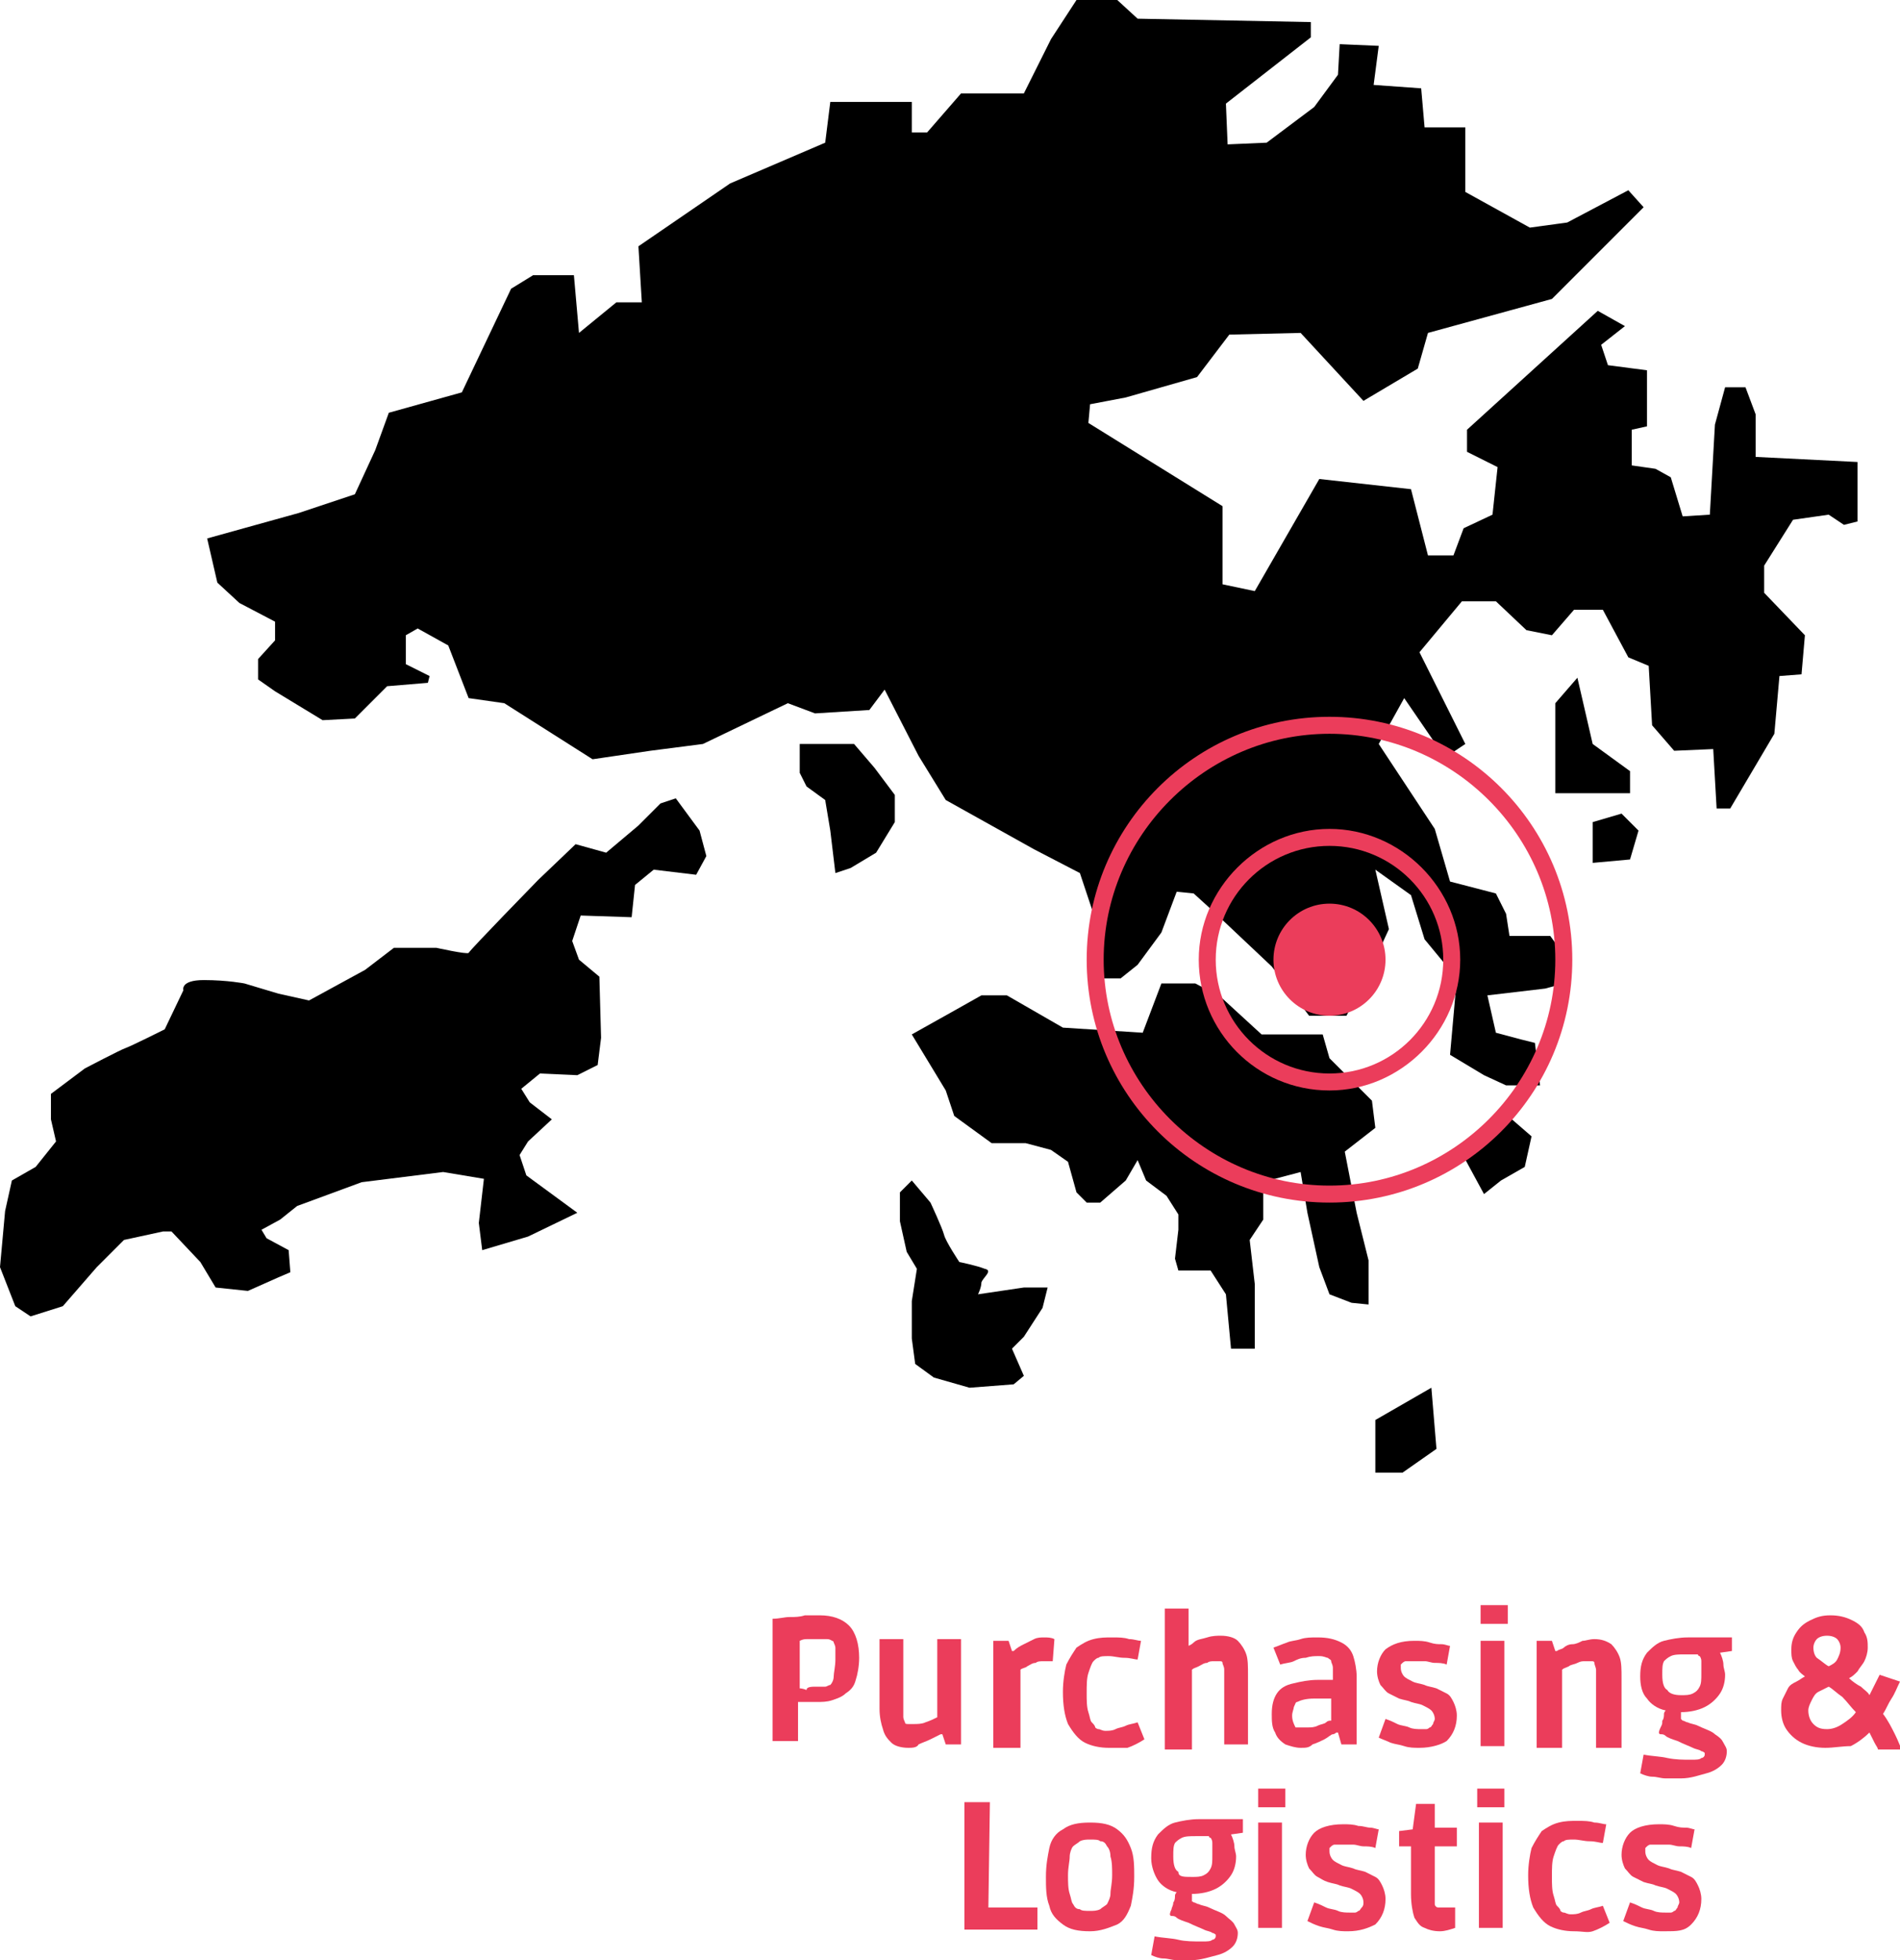 <?xml version="1.0" encoding="utf-8"?>
<!-- Generator: Adobe Illustrator 28.0.0, SVG Export Plug-In . SVG Version: 6.00 Build 0)  -->
<svg version="1.1" id="Layer_1" xmlns="http://www.w3.org/2000/svg" xmlns:xlink="http://www.w3.org/1999/xlink" x="0px" y="0px"
	 viewBox="0 0 111.9 115.4" style="enable-background:new 0 0 111.9 115.4;" xml:space="preserve">
<style type="text/css">
	.st0{fill:#EB3D5B;}
</style>
<g>
	<path d="M57.1,81.7l2.6-0.2l0.6-0.5l-0.7-1.6l0.7-0.7l1.1-1.7l0.3-1.2h-1.4l-2.7,0.4c0,0,0.2-0.4,0.2-0.7c0.1-0.3,0.7-0.7,0.2-0.8
		c-0.5-0.2-1.5-0.4-1.5-0.4s-0.8-1.2-0.9-1.6s-0.8-1.9-0.8-1.9l-1.1-1.3l-0.7,0.7v1.7l0.4,1.8l0.6,1l-0.3,1.9v2.2l0.2,1.5l1.1,0.8
		L57.1,81.7z"/>
	<path d="M3.7,76.9l-1.9,0.6l-0.9-0.6L0,74.6l0.3-3.3l0.4-1.8l1.4-0.8l1.2-1.5l-0.3-1.3v-1.5L5,62.9c0,0,2.1-1.1,2.4-1.2
		s2.3-1.1,2.3-1.1l1.1-2.3c0,0-0.2-0.6,1.2-0.6s2.4,0.2,2.4,0.2l2,0.6l1.8,0.4l3.3-1.8l1.7-1.3h2.5c0,0,1.8,0.4,1.9,0.3
		c0.1-0.2,4.1-4.3,4.1-4.3l2.2-2.1l1.8,0.5l1.9-1.6l1.3-1.3l0.9-0.3l1.4,1.9l0.4,1.5L41,51.5l-2.5-0.3l-1.1,0.9L37.2,54l-3-0.1
		l-0.5,1.5l0.4,1.1l1.2,1l0.1,3.6l-0.2,1.6L34,63.3l-2.2-0.1l-1.1,0.9l0.5,0.8l1.3,1l-1.4,1.3L30.6,68l0.4,1.2l3,2.2l-2.9,1.4
		l-2.7,0.8l-0.2-1.6l0.3-2.6l-2.4-0.4l-4.8,0.6l-3.8,1.4l-1,0.8l-1.1,0.6l0.3,0.5l1.3,0.7l0.1,1.3l-0.7,0.3l-1.8,0.8l-1.9-0.2
		l-0.9-1.5l-1.7-1.8H9.6L7.3,73l-1.6,1.6L3.7,76.9z"/>
	<polygon points="47.1,43.8 47.1,45.5 47.5,46.3 48.6,47.1 48.9,48.9 49.2,51.4 50.1,51.1 51.6,50.2 52.7,48.4 52.7,46.8 51.5,45.2 
		50.3,43.8 49.2,43.8 	"/>
	<polygon points="53.7,60.9 55.7,64.2 56.2,65.7 58.4,67.3 60.4,67.3 61.9,67.7 62.9,68.4 63.4,70.2 64,70.8 64.8,70.8 66.3,69.5 
		67,68.3 67.5,69.5 68.7,70.4 69.4,71.5 69.4,72.4 69.2,74.1 69.4,74.8 70.3,74.8 71.3,74.8 72.2,76.2 72.5,79.4 73.9,79.4 
		73.9,75.6 73.6,73 74.4,71.8 74.4,69.8 74.7,69.5 76.6,69 77,71.4 77.7,74.6 78.3,76.2 79.6,76.7 80.6,76.8 80.6,74.2 79.9,71.4 
		79.2,67.8 81,66.4 80.8,64.8 78.3,62.3 77.9,60.9 76.3,60.9 74.3,60.9 71.9,58.7 70.4,57.9 68.4,57.9 67.3,60.8 62.6,60.5 
		59.3,58.6 57.8,58.6 56.2,59.5 	"/>
	<polygon points="88.7,65.6 90.2,66.9 89.8,68.7 88.4,69.5 87.4,70.3 86.1,67.9 	"/>
	<polygon points="85.4,51.9 88.1,52.6 88.7,53.8 88.9,55.1 91.3,55.1 92.1,56.2 92.1,57.9 91,58.2 87.6,58.6 88.1,60.8 89.6,61.2 
		90.4,61.4 90.7,63.9 88.7,63.9 87.4,63.3 85.4,62.1 85.8,57.6 83.9,55.3 83.1,52.7 81,51.2 81.8,54.7 80.6,57.3 79.3,59.8 
		77.1,59.8 74.9,56.9 71.4,53.6 70.3,52.6 69.3,52.5 68.4,54.9 67,56.8 66,57.6 64.5,57.6 64.5,54.1 63.6,51.4 60.9,50 55.7,47.1 
		54.1,44.5 52.1,40.6 51.2,41.8 48,42 46.4,41.4 41.4,43.8 38.3,44.2 34.9,44.7 29.7,41.4 27.6,41.1 26.4,38 24.6,37 23.9,37.4 
		23.9,39.1 25.3,39.8 25.2,40.2 22.8,40.4 20.9,42.3 19,42.4 16.2,40.7 15.2,40 15.2,38.8 16.2,37.7 16.2,36.6 14.1,35.5 12.8,34.3 
		12.2,31.7 17.6,30.2 20.9,29.1 22.1,26.5 22.9,24.3 27.2,23.1 30.1,17 31.4,16.2 33.8,16.2 34.1,19.6 36.3,17.8 37.8,17.8 
		37.6,14.5 43,10.8 48.6,8.4 48.9,6 53.7,6 53.7,7.8 54.6,7.8 56.6,5.5 60.3,5.5 61.9,2.3 63.4,0 65.8,0 67,1.1 77.2,1.3 77.2,2.2 
		72.2,6.1 72.3,8.5 74.6,8.4 77.4,6.3 78.8,4.4 78.9,2.6 81.2,2.7 80.9,5 83.7,5.2 83.9,7.5 86.3,7.5 86.3,11.3 90.1,13.4 
		92.3,13.1 95.9,11.2 96.8,12.2 91.4,17.6 84.1,19.6 83.5,21.7 80.3,23.6 76.6,19.6 72.4,19.7 70.5,22.2 66.3,23.4 64.2,23.8 
		64.1,24.9 72,29.8 72,34.4 73.9,34.8 77.7,28.2 83.1,28.8 84.1,32.7 85.6,32.7 86.2,31.1 87.9,30.3 88.2,27.5 86.4,26.6 86.4,25.3 
		94.1,18.3 95.7,19.2 94.3,20.3 94.7,21.5 97,21.8 97,25.1 96.1,25.3 96.1,27.4 97.5,27.6 98.4,28.1 99.1,30.4 100.7,30.3 101,25 
		101.6,22.8 102.8,22.8 103.4,24.4 103.4,26.9 109.4,27.2 109.4,30.7 108.6,30.9 107.7,30.3 105.6,30.6 103.9,33.3 103.9,34.9 
		106.3,37.4 106.1,39.7 104.8,39.8 104.5,43.2 101.9,47.6 101.1,47.6 100.9,44.1 98.6,44.2 97.3,42.7 97.1,39.2 95.9,38.7 
		94.4,35.9 92.7,35.9 91.4,37.4 89.9,37.1 88.1,35.4 86.1,35.4 83.6,38.4 86.3,43.8 85.1,44.6 82.7,41.1 81.2,43.8 84.5,48.8 	"/>
	<polygon points="92.9,39.9 93.8,43.8 96,45.4 96,46.7 91.6,46.7 91.6,41.4 	"/>
	<polygon points="95.5,47.9 96.5,48.9 96,50.6 93.8,50.8 93.8,48.4 	"/>
	<polygon points="84.3,81.7 84.6,85.3 82.6,86.7 81,86.7 81,83.6 	"/>
</g>
<g>
	<g>
		<circle class="st0" cx="78.3" cy="56.5" r="3.3"/>
	</g>
	<g>
		<path class="st0" d="M78.3,64.2c-4.3,0-7.7-3.5-7.7-7.7s3.5-7.7,7.7-7.7s7.7,3.5,7.7,7.7S82.5,64.2,78.3,64.2z M78.3,49.8
			c-3.7,0-6.7,3-6.7,6.7s3,6.7,6.7,6.7s6.7-3,6.7-6.7S82,49.8,78.3,49.8z"/>
	</g>
	<g>
		<path class="st0" d="M78.3,70.8c-7.9,0-14.3-6.4-14.3-14.3s6.4-14.3,14.3-14.3s14.3,6.4,14.3,14.3S86.2,70.8,78.3,70.8z
			 M78.3,43.2c-7.3,0-13.3,6-13.3,13.3s6,13.3,13.3,13.3s13.3-6,13.3-13.3S85.6,43.2,78.3,43.2z"/>
	</g>
</g>
<g>
	<path class="st0" d="M45.5,102.8l0-3.5l0-4c0.4,0,0.7-0.1,1-0.1c0.3,0,0.6,0,0.9-0.1c0.3,0,0.6,0,0.9,0c0.7,0,1.3,0.2,1.7,0.6
		c0.4,0.4,0.6,1.1,0.6,1.9c0,0.5-0.1,1-0.2,1.3c-0.1,0.4-0.3,0.6-0.6,0.8c-0.2,0.2-0.5,0.3-0.8,0.4c-0.3,0.1-0.6,0.1-0.9,0.1
		c-0.3,0-0.5,0-0.7,0c-0.2,0-0.3,0-0.4,0v2.3H45.5z M48.1,99.3c0.2,0,0.3,0,0.5,0c0.1,0,0.2-0.1,0.3-0.1c0.1-0.1,0.2-0.3,0.2-0.5
		s0.1-0.6,0.1-1c0-0.3,0-0.6,0-0.7s-0.1-0.3-0.1-0.3c0-0.1-0.1-0.1-0.1-0.1c0,0-0.1-0.1-0.3-0.1c-0.1,0-0.3,0-0.5,0
		c-0.2,0-0.4,0-0.6,0s-0.3,0-0.5,0.1v2.8c0,0,0.2,0,0.4,0.1C47.5,99.3,47.8,99.3,48.1,99.3z"/>
	<path class="st0" d="M53.5,102.9c-0.4,0-0.8-0.1-1-0.3c-0.2-0.2-0.4-0.4-0.5-0.8c-0.1-0.3-0.2-0.7-0.2-1.2v-4.1h1.4v3.9
		c0,0.3,0,0.6,0,0.7s0.1,0.3,0.1,0.3c0,0.1,0.1,0.1,0.2,0.1s0.2,0,0.3,0c0.2,0,0.5,0,0.7-0.1c0.3-0.1,0.5-0.2,0.7-0.3v-4.6h1.4v6.2
		h-0.9l-0.2-0.6h-0.1c-0.2,0.1-0.4,0.2-0.6,0.3c-0.2,0.1-0.5,0.2-0.7,0.3C54,102.9,53.7,102.9,53.5,102.9z"/>
	<path class="st0" d="M58.5,102.8v-6.2h0.9l0.2,0.6h0.1c0.2-0.2,0.4-0.3,0.6-0.4c0.2-0.1,0.4-0.2,0.6-0.3c0.2-0.1,0.4-0.1,0.6-0.1
		c0.2,0,0.4,0,0.6,0.1l-0.1,1.3c-0.2,0-0.4,0-0.5,0c-0.2,0-0.4,0-0.5,0.1c-0.2,0-0.3,0.1-0.5,0.2c-0.1,0.1-0.3,0.1-0.4,0.2v4.6H58.5
		z"/>
	<path class="st0" d="M65.3,102.9c-0.5,0-1-0.1-1.4-0.3s-0.7-0.6-1-1.1c-0.2-0.5-0.3-1.1-0.3-1.9c0-0.6,0.1-1.2,0.2-1.6
		c0.2-0.4,0.4-0.7,0.6-1c0.3-0.2,0.6-0.4,1-0.5c0.4-0.1,0.7-0.1,1.1-0.1c0.4,0,0.7,0,1,0.1c0.3,0,0.5,0.1,0.7,0.1l-0.2,1.1
		c-0.2,0-0.4-0.1-0.8-0.1c-0.3,0-0.6-0.1-0.9-0.1c-0.3,0-0.5,0-0.6,0.1c-0.1,0-0.2,0.1-0.3,0.2c-0.1,0.1-0.2,0.4-0.3,0.7
		c-0.1,0.3-0.1,0.7-0.1,1.2c0,0.4,0,0.8,0.1,1.1s0.1,0.5,0.2,0.6s0.2,0.2,0.2,0.3c0,0,0.1,0.1,0.2,0.1c0.1,0,0.2,0.1,0.4,0.1
		c0.2,0,0.4,0,0.6-0.1c0.2-0.1,0.4-0.1,0.6-0.2c0.2-0.1,0.4-0.1,0.7-0.2l0.4,1c-0.3,0.2-0.7,0.4-1,0.5
		C66.2,102.9,65.8,102.9,65.3,102.9z"/>
	<path class="st0" d="M68.6,102.8v-8.1H70v2.8l-0.2-0.5c0.1-0.1,0.3-0.1,0.5-0.3s0.5-0.2,0.8-0.3s0.6-0.1,0.8-0.1
		c0.4,0,0.8,0.1,1,0.3s0.4,0.5,0.5,0.8s0.1,0.7,0.1,1.2v4.1h-1.4V99c0-0.3,0-0.6,0-0.7c0-0.2-0.1-0.3-0.1-0.4c0-0.1-0.1-0.1-0.2-0.1
		c-0.1,0-0.2,0-0.3,0c-0.1,0-0.3,0-0.4,0.1c-0.2,0-0.3,0.1-0.5,0.2c-0.2,0.1-0.3,0.1-0.4,0.2c-0.1,0.1-0.2,0.1-0.2,0.1l0.2-0.3v4.9
		H68.6z"/>
	<path class="st0" d="M76.6,102.9c-0.3,0-0.6-0.1-0.9-0.2c-0.3-0.2-0.5-0.4-0.6-0.7c-0.2-0.3-0.2-0.7-0.2-1.1c0-0.5,0.1-0.9,0.3-1.2
		c0.2-0.3,0.5-0.5,1-0.6c0.4-0.1,0.9-0.2,1.4-0.2h0.9c0-0.3,0-0.6,0-0.7c0-0.2-0.1-0.3-0.1-0.4c0-0.1-0.1-0.1-0.2-0.2
		c-0.1,0-0.2-0.1-0.5-0.1c-0.3,0-0.5,0-0.8,0.1c-0.3,0-0.5,0.1-0.7,0.2c-0.2,0.1-0.5,0.1-0.8,0.2L75,97c0.3-0.1,0.5-0.2,0.8-0.3
		c0.2-0.1,0.5-0.1,0.8-0.2c0.3-0.1,0.6-0.1,1-0.1c0.6,0,1,0.1,1.4,0.3s0.6,0.5,0.7,0.8c0.1,0.3,0.2,0.8,0.2,1.2v4H79l-0.2-0.7h-0.1
		c0,0-0.1,0.1-0.2,0.1s-0.3,0.2-0.5,0.3c-0.2,0.1-0.4,0.2-0.7,0.3C77.1,102.9,76.9,102.9,76.6,102.9z M77,101.7c0.2,0,0.4,0,0.6-0.1
		c0.2-0.1,0.4-0.1,0.5-0.2s0.2-0.1,0.3-0.1V100c0,0-0.1,0-0.3,0s-0.4,0-0.7,0c-0.5,0-0.8,0.1-1,0.2c-0.1,0-0.1,0.1-0.2,0.3
		c0,0.1-0.1,0.3-0.1,0.5c0,0.3,0.1,0.5,0.2,0.7C76.6,101.7,76.8,101.7,77,101.7z"/>
	<path class="st0" d="M83.6,102.9c-0.3,0-0.6,0-0.9-0.1c-0.3-0.1-0.5-0.1-0.8-0.2c-0.2-0.1-0.5-0.2-0.7-0.3l0.4-1.1
		c0.3,0.1,0.5,0.2,0.7,0.3c0.2,0.1,0.5,0.1,0.7,0.2c0.2,0.1,0.5,0.1,0.7,0.1c0.1,0,0.2,0,0.3,0s0.2-0.1,0.2-0.1
		c0.1,0,0.1-0.1,0.2-0.2c0-0.1,0.1-0.2,0.1-0.3c0-0.2-0.1-0.4-0.2-0.5c-0.1-0.1-0.3-0.2-0.5-0.3c-0.2-0.1-0.4-0.1-0.7-0.2
		c-0.2-0.1-0.4-0.1-0.7-0.2c-0.2-0.1-0.4-0.2-0.6-0.3c-0.2-0.1-0.3-0.3-0.5-0.5c-0.1-0.2-0.2-0.5-0.2-0.8c0-0.5,0.2-1,0.5-1.3
		c0.4-0.3,0.9-0.5,1.7-0.5c0.3,0,0.6,0,0.9,0.1s0.5,0.1,0.7,0.1s0.4,0.1,0.5,0.1l-0.2,1.1c-0.2-0.1-0.5-0.1-0.7-0.1
		c-0.2,0-0.4-0.1-0.6-0.1c-0.2,0-0.5,0-0.7,0c-0.2,0-0.3,0-0.4,0c-0.1,0-0.2,0.1-0.2,0.1c0,0-0.1,0.1-0.1,0.1s0,0.1,0,0.2
		c0,0.2,0.1,0.4,0.2,0.5c0.1,0.1,0.3,0.2,0.5,0.3s0.4,0.1,0.7,0.2c0.2,0.1,0.4,0.1,0.7,0.2c0.2,0.1,0.4,0.2,0.6,0.3
		c0.2,0.1,0.3,0.3,0.4,0.5c0.1,0.2,0.2,0.5,0.2,0.8c0,0.6-0.2,1.1-0.6,1.5C84.9,102.7,84.3,102.9,83.6,102.9z"/>
	<path class="st0" d="M87.2,95.6v-1.1h1.6v1.1H87.2z M87.2,102.8v-6.2h1.4v6.2H87.2z"/>
	<path class="st0" d="M90.5,102.8v-6.2h0.9l0.2,0.6h0.1c0.1-0.1,0.3-0.1,0.4-0.2s0.3-0.2,0.5-0.2s0.4-0.1,0.6-0.2
		c0.2,0,0.4-0.1,0.7-0.1c0.4,0,0.7,0.1,1,0.3c0.2,0.2,0.4,0.5,0.5,0.8c0.1,0.3,0.1,0.7,0.1,1.2v4.1H94V99c0-0.3,0-0.6,0-0.7
		s-0.1-0.3-0.1-0.4c0-0.1-0.1-0.1-0.2-0.1c-0.1,0-0.2,0-0.3,0c-0.2,0-0.3,0-0.5,0.1c-0.2,0.1-0.4,0.1-0.5,0.2
		c-0.2,0.1-0.3,0.1-0.4,0.2v4.6H90.5z"/>
	<path class="st0" d="M99,104.7c-0.3,0-0.6,0-0.9,0c-0.3,0-0.5-0.1-0.8-0.1c-0.2,0-0.5-0.1-0.7-0.2l0.2-1.1c0.5,0.1,1,0.1,1.4,0.2
		c0.5,0.1,0.9,0.1,1.4,0.1c0.3,0,0.5,0,0.6-0.1c0.1,0,0.2-0.1,0.2-0.2c0,0,0-0.1,0-0.1c0,0-0.1-0.1-0.2-0.1
		c-0.1-0.1-0.3-0.1-0.5-0.2s-0.5-0.2-0.9-0.4c-0.3-0.1-0.6-0.2-0.7-0.3c-0.1-0.1-0.2-0.1-0.3-0.1s-0.1-0.1-0.1-0.1
		c0,0,0-0.1,0.1-0.3s0.1-0.2,0.1-0.4c0.1-0.1,0.1-0.3,0.1-0.4c0-0.1,0.1-0.2,0.1-0.2c-0.5-0.1-0.9-0.4-1.1-0.7
		c-0.3-0.3-0.4-0.8-0.4-1.3c0-0.6,0.1-1,0.4-1.4c0.3-0.3,0.6-0.6,1-0.7c0.4-0.1,0.9-0.2,1.4-0.2c0.1,0,0.3,0,0.5,0
		c0.2,0,0.4,0,0.7,0c0.2,0,0.5,0,0.7,0c0.2,0,0.4,0,0.7,0v0.8l-0.7,0.1c0.1,0.2,0.2,0.5,0.2,0.7c0,0.2,0.1,0.4,0.1,0.6
		c0,0.4-0.1,0.8-0.3,1.1c-0.2,0.3-0.5,0.6-0.9,0.8c-0.4,0.2-0.9,0.3-1.4,0.3c0,0,0,0.1,0,0.2c0,0.1,0,0.1,0,0.2c0,0,0,0,0.1,0.1
		c0.1,0,0.2,0.1,0.3,0.1c0.2,0.1,0.4,0.1,0.6,0.2c0.4,0.2,0.8,0.3,1,0.5c0.3,0.2,0.4,0.3,0.5,0.5s0.2,0.3,0.2,0.5
		c0,0.3-0.1,0.6-0.3,0.8c-0.2,0.2-0.5,0.4-0.9,0.5S99.6,104.7,99,104.7z M99,99.8c0.3,0,0.5,0,0.7-0.1c0.2-0.1,0.3-0.2,0.4-0.4
		c0.1-0.2,0.1-0.4,0.1-0.8c0-0.3,0-0.5,0-0.7c0-0.2-0.1-0.3-0.1-0.3c0,0-0.1,0-0.1-0.1c-0.1,0-0.2,0-0.3,0c-0.1,0-0.2,0-0.3,0
		c-0.1,0-0.2,0-0.2,0c-0.3,0-0.6,0-0.8,0.1c-0.2,0.1-0.3,0.2-0.4,0.3c-0.1,0.2-0.1,0.4-0.1,0.8c0,0.5,0.1,0.8,0.3,0.9
		C98.3,99.7,98.6,99.8,99,99.8z"/>
	<path class="st0" d="M107.5,102.9c-0.5,0-1-0.1-1.4-0.3c-0.4-0.2-0.7-0.5-0.9-0.8s-0.3-0.7-0.3-1.1c0-0.3,0-0.5,0.1-0.7
		c0.1-0.2,0.2-0.4,0.3-0.6c0.1-0.2,0.3-0.3,0.5-0.4c0.2-0.1,0.3-0.2,0.5-0.3c-0.1-0.1-0.3-0.2-0.4-0.4c-0.1-0.1-0.2-0.3-0.3-0.5
		c-0.1-0.2-0.1-0.4-0.1-0.7c0-0.4,0.1-0.7,0.3-1s0.4-0.5,0.8-0.7s0.7-0.3,1.2-0.3c0.5,0,0.9,0.1,1.3,0.3s0.6,0.4,0.7,0.7
		c0.2,0.3,0.2,0.6,0.2,0.9c0,0.3-0.1,0.6-0.2,0.8c-0.1,0.2-0.3,0.4-0.4,0.6c-0.2,0.2-0.3,0.3-0.5,0.4c0.2,0.2,0.5,0.4,0.7,0.5
		c0.2,0.2,0.4,0.3,0.5,0.5c0.1-0.2,0.2-0.4,0.3-0.6s0.2-0.4,0.3-0.6l1.2,0.4c-0.2,0.4-0.3,0.7-0.5,1s-0.3,0.6-0.5,0.9
		c0.3,0.4,0.5,0.8,0.7,1.2c0.2,0.4,0.3,0.7,0.4,0.9l-1.4,0c0-0.1-0.1-0.2-0.2-0.4c-0.1-0.2-0.2-0.4-0.3-0.6
		c-0.3,0.3-0.7,0.6-1.1,0.8C108.5,102.8,108,102.9,107.5,102.9z M107.6,101.8c0.3,0,0.6-0.1,0.9-0.3s0.6-0.4,0.8-0.7
		c-0.3-0.3-0.5-0.6-0.8-0.9c-0.3-0.2-0.6-0.5-0.8-0.6c-0.2,0.1-0.4,0.2-0.6,0.3c-0.2,0.1-0.3,0.3-0.4,0.5c-0.1,0.2-0.2,0.4-0.2,0.6
		c0,0.3,0.1,0.6,0.3,0.8C107,101.7,107.2,101.8,107.6,101.8z M107.7,98.1c0.2-0.1,0.4-0.2,0.5-0.4s0.2-0.4,0.2-0.7
		c0-0.2-0.1-0.4-0.2-0.5c-0.1-0.1-0.3-0.2-0.6-0.2c-0.3,0-0.5,0.1-0.6,0.2c-0.1,0.1-0.2,0.3-0.2,0.5c0,0.3,0.1,0.5,0.2,0.6
		C107.3,97.8,107.5,98,107.7,98.1z"/>
	<path class="st0" d="M56.8,113.5v-7.4h1.5l-0.1,6.9l-0.6-0.7l3.5,0v1.3H56.8z"/>
	<path class="st0" d="M64.2,113.7c-0.7,0-1.2-0.1-1.6-0.4c-0.4-0.3-0.7-0.6-0.8-1.1c-0.2-0.5-0.2-1.1-0.2-1.7c0-0.7,0.1-1.2,0.2-1.7
		s0.4-0.9,0.8-1.1c0.4-0.3,0.9-0.4,1.6-0.4c0.7,0,1.2,0.1,1.6,0.4c0.4,0.3,0.6,0.6,0.8,1.1c0.2,0.5,0.2,1.1,0.2,1.7
		c0,0.7-0.1,1.2-0.2,1.7c-0.2,0.5-0.4,0.9-0.8,1.1C65.3,113.5,64.8,113.7,64.2,113.7z M64.2,112.5c0.2,0,0.4,0,0.6-0.1
		c0.1-0.1,0.3-0.2,0.4-0.3c0.1-0.2,0.2-0.4,0.2-0.6c0-0.3,0.1-0.6,0.1-1.1c0-0.4,0-0.8-0.1-1.1c0-0.3-0.1-0.5-0.2-0.6
		c-0.1-0.2-0.2-0.3-0.4-0.3c-0.1-0.1-0.3-0.1-0.6-0.1c-0.2,0-0.4,0-0.6,0.1c-0.1,0.1-0.3,0.2-0.4,0.3s-0.2,0.4-0.2,0.6
		c0,0.3-0.1,0.6-0.1,1.1c0,0.4,0,0.8,0.1,1.1s0.1,0.5,0.2,0.6c0.1,0.2,0.2,0.3,0.4,0.3C63.7,112.5,63.9,112.5,64.2,112.5z"/>
	<path class="st0" d="M70.2,115.4c-0.3,0-0.6,0-0.9,0c-0.3,0-0.5-0.1-0.8-0.1c-0.2,0-0.5-0.1-0.7-0.2L68,114c0.5,0.1,1,0.1,1.4,0.2
		s0.9,0.1,1.4,0.1c0.3,0,0.5,0,0.6-0.1c0.1,0,0.2-0.1,0.2-0.2c0,0,0-0.1,0-0.1s-0.1-0.1-0.2-0.1c-0.1-0.1-0.3-0.1-0.5-0.2
		s-0.5-0.2-0.9-0.4c-0.3-0.1-0.6-0.2-0.7-0.3c-0.1-0.1-0.2-0.1-0.3-0.1s-0.1-0.1-0.1-0.1c0,0,0-0.1,0.1-0.3c0-0.1,0.1-0.2,0.1-0.4
		c0.1-0.1,0.1-0.3,0.1-0.4s0.1-0.2,0.1-0.2c-0.5-0.1-0.9-0.4-1.1-0.7s-0.4-0.8-0.4-1.3c0-0.6,0.1-1,0.4-1.4c0.3-0.3,0.6-0.6,1-0.7
		c0.4-0.1,0.9-0.2,1.4-0.2c0.1,0,0.3,0,0.5,0c0.2,0,0.4,0,0.7,0s0.5,0,0.7,0c0.2,0,0.4,0,0.7,0v0.8l-0.7,0.1
		c0.1,0.2,0.2,0.5,0.2,0.7c0,0.2,0.1,0.4,0.1,0.6c0,0.4-0.1,0.8-0.3,1.1c-0.2,0.3-0.5,0.6-0.9,0.8c-0.4,0.2-0.9,0.3-1.4,0.3
		c0,0,0,0.1,0,0.2c0,0.1,0,0.1,0,0.2s0,0,0.1,0.1c0.1,0,0.2,0.1,0.3,0.1c0.2,0.1,0.4,0.1,0.6,0.2c0.4,0.2,0.8,0.3,1,0.5
		s0.4,0.3,0.5,0.5c0.1,0.2,0.2,0.3,0.2,0.5c0,0.3-0.1,0.6-0.3,0.8s-0.5,0.4-0.9,0.5S70.7,115.4,70.2,115.4z M70.2,110.5
		c0.3,0,0.5,0,0.7-0.1s0.3-0.2,0.4-0.4c0.1-0.2,0.1-0.4,0.1-0.8c0-0.3,0-0.5,0-0.7c0-0.2-0.1-0.3-0.1-0.3c0,0-0.1,0-0.1-0.1
		c-0.1,0-0.2,0-0.3,0c-0.1,0-0.2,0-0.3,0c-0.1,0-0.2,0-0.2,0c-0.3,0-0.6,0-0.8,0.1s-0.3,0.2-0.4,0.3c-0.1,0.2-0.1,0.4-0.1,0.8
		c0,0.5,0.1,0.8,0.3,0.9C69.4,110.5,69.7,110.5,70.2,110.5z"/>
	<path class="st0" d="M74.1,106.4v-1.1h1.6v1.1H74.1z M74.1,113.5v-6.2h1.4v6.2H74.1z"/>
	<path class="st0" d="M79.4,113.7c-0.3,0-0.6,0-0.9-0.1c-0.3-0.1-0.5-0.1-0.8-0.2s-0.5-0.2-0.7-0.3l0.4-1.1c0.3,0.1,0.5,0.2,0.7,0.3
		c0.2,0.1,0.5,0.1,0.7,0.2s0.5,0.1,0.7,0.1c0.1,0,0.2,0,0.3,0c0.1,0,0.2-0.1,0.2-0.1c0.1,0,0.1-0.1,0.2-0.2s0.1-0.2,0.1-0.3
		c0-0.2-0.1-0.4-0.2-0.5c-0.1-0.1-0.3-0.2-0.5-0.3c-0.2-0.1-0.4-0.1-0.7-0.2c-0.2-0.1-0.4-0.1-0.7-0.2s-0.4-0.2-0.6-0.3
		s-0.3-0.3-0.5-0.5c-0.1-0.2-0.2-0.5-0.2-0.8c0-0.5,0.2-1,0.5-1.3s0.9-0.5,1.7-0.5c0.3,0,0.6,0,0.9,0.1c0.3,0,0.5,0.1,0.7,0.1
		c0.2,0,0.4,0.1,0.5,0.1l-0.2,1.1c-0.2-0.1-0.5-0.1-0.7-0.1c-0.2,0-0.4-0.1-0.6-0.1c-0.2,0-0.5,0-0.7,0c-0.2,0-0.3,0-0.4,0
		c-0.1,0-0.2,0.1-0.2,0.1c0,0-0.1,0.1-0.1,0.1c0,0.1,0,0.1,0,0.2c0,0.2,0.1,0.4,0.2,0.5c0.1,0.1,0.3,0.2,0.5,0.3
		c0.2,0.1,0.4,0.1,0.7,0.2c0.2,0.1,0.4,0.1,0.7,0.2c0.2,0.1,0.4,0.2,0.6,0.3c0.2,0.1,0.3,0.3,0.4,0.5c0.1,0.2,0.2,0.5,0.2,0.8
		c0,0.6-0.2,1.1-0.6,1.5C80.6,113.5,80.1,113.7,79.4,113.7z"/>
	<path class="st0" d="M84.8,113.7c-0.4,0-0.7-0.1-0.9-0.2c-0.3-0.1-0.4-0.3-0.6-0.6c-0.1-0.3-0.2-0.8-0.2-1.4v-2.8h-0.7v-0.9
		l0.8-0.1l0.2-1.5h1.1v1.4h1.3v1.1h-1.3v2.8c0,0.3,0,0.5,0,0.6s0.1,0.2,0.2,0.2c0.1,0,0.2,0,0.3,0c0.1,0,0.2,0,0.3,0s0.3,0,0.4,0
		v1.2C85.4,113.6,85.1,113.7,84.8,113.7z"/>
	<path class="st0" d="M87,106.4v-1.1h1.6v1.1H87z M87.1,113.5v-6.2h1.4v6.2H87.1z"/>
	<path class="st0" d="M92.7,113.7c-0.5,0-1-0.1-1.4-0.3c-0.4-0.2-0.7-0.6-1-1.1c-0.2-0.5-0.3-1.1-0.3-1.9c0-0.6,0.1-1.2,0.2-1.6
		c0.2-0.4,0.4-0.7,0.6-1c0.3-0.2,0.6-0.4,1-0.5c0.4-0.1,0.7-0.1,1.1-0.1c0.4,0,0.7,0,1,0.1c0.3,0,0.5,0.1,0.7,0.1l-0.2,1.1
		c-0.2,0-0.4-0.1-0.8-0.1c-0.3,0-0.6-0.1-0.9-0.1c-0.3,0-0.5,0-0.6,0.1c-0.1,0-0.2,0.1-0.3,0.2c-0.1,0.1-0.2,0.4-0.3,0.7
		c-0.1,0.3-0.1,0.7-0.1,1.2c0,0.4,0,0.8,0.1,1.1c0.1,0.3,0.1,0.5,0.2,0.6c0.1,0.1,0.2,0.2,0.2,0.3c0,0,0.1,0.1,0.2,0.1
		c0.1,0,0.2,0.1,0.4,0.1c0.2,0,0.4,0,0.6-0.1c0.2-0.1,0.4-0.1,0.6-0.2c0.2-0.1,0.4-0.1,0.7-0.2l0.4,1c-0.3,0.2-0.7,0.4-1,0.5
		S93.2,113.7,92.7,113.7z"/>
	<path class="st0" d="M98,113.7c-0.3,0-0.6,0-0.9-0.1c-0.3-0.1-0.5-0.1-0.8-0.2s-0.5-0.2-0.7-0.3l0.4-1.1c0.3,0.1,0.5,0.2,0.7,0.3
		c0.2,0.1,0.5,0.1,0.7,0.2c0.2,0.1,0.5,0.1,0.7,0.1c0.1,0,0.2,0,0.3,0c0.1,0,0.2-0.1,0.2-0.1c0.1,0,0.1-0.1,0.2-0.2
		c0-0.1,0.1-0.2,0.1-0.3c0-0.2-0.1-0.4-0.2-0.5c-0.1-0.1-0.3-0.2-0.5-0.3c-0.2-0.1-0.4-0.1-0.7-0.2c-0.2-0.1-0.4-0.1-0.7-0.2
		c-0.2-0.1-0.4-0.2-0.6-0.3c-0.2-0.1-0.3-0.3-0.5-0.5c-0.1-0.2-0.2-0.5-0.2-0.8c0-0.5,0.2-1,0.5-1.3s0.9-0.5,1.7-0.5
		c0.3,0,0.6,0,0.9,0.1s0.5,0.1,0.7,0.1c0.2,0,0.4,0.1,0.5,0.1l-0.2,1.1c-0.2-0.1-0.5-0.1-0.7-0.1c-0.2,0-0.4-0.1-0.6-0.1
		c-0.2,0-0.5,0-0.7,0c-0.2,0-0.3,0-0.4,0c-0.1,0-0.2,0.1-0.2,0.1c0,0-0.1,0.1-0.1,0.1c0,0.1,0,0.1,0,0.2c0,0.2,0.1,0.4,0.2,0.5
		c0.1,0.1,0.3,0.2,0.5,0.3s0.4,0.1,0.7,0.2c0.2,0.1,0.4,0.1,0.7,0.2c0.2,0.1,0.4,0.2,0.6,0.3s0.3,0.3,0.4,0.5
		c0.1,0.2,0.2,0.5,0.2,0.8c0,0.6-0.2,1.1-0.6,1.5S98.8,113.7,98,113.7z"/>
</g>
</svg>
